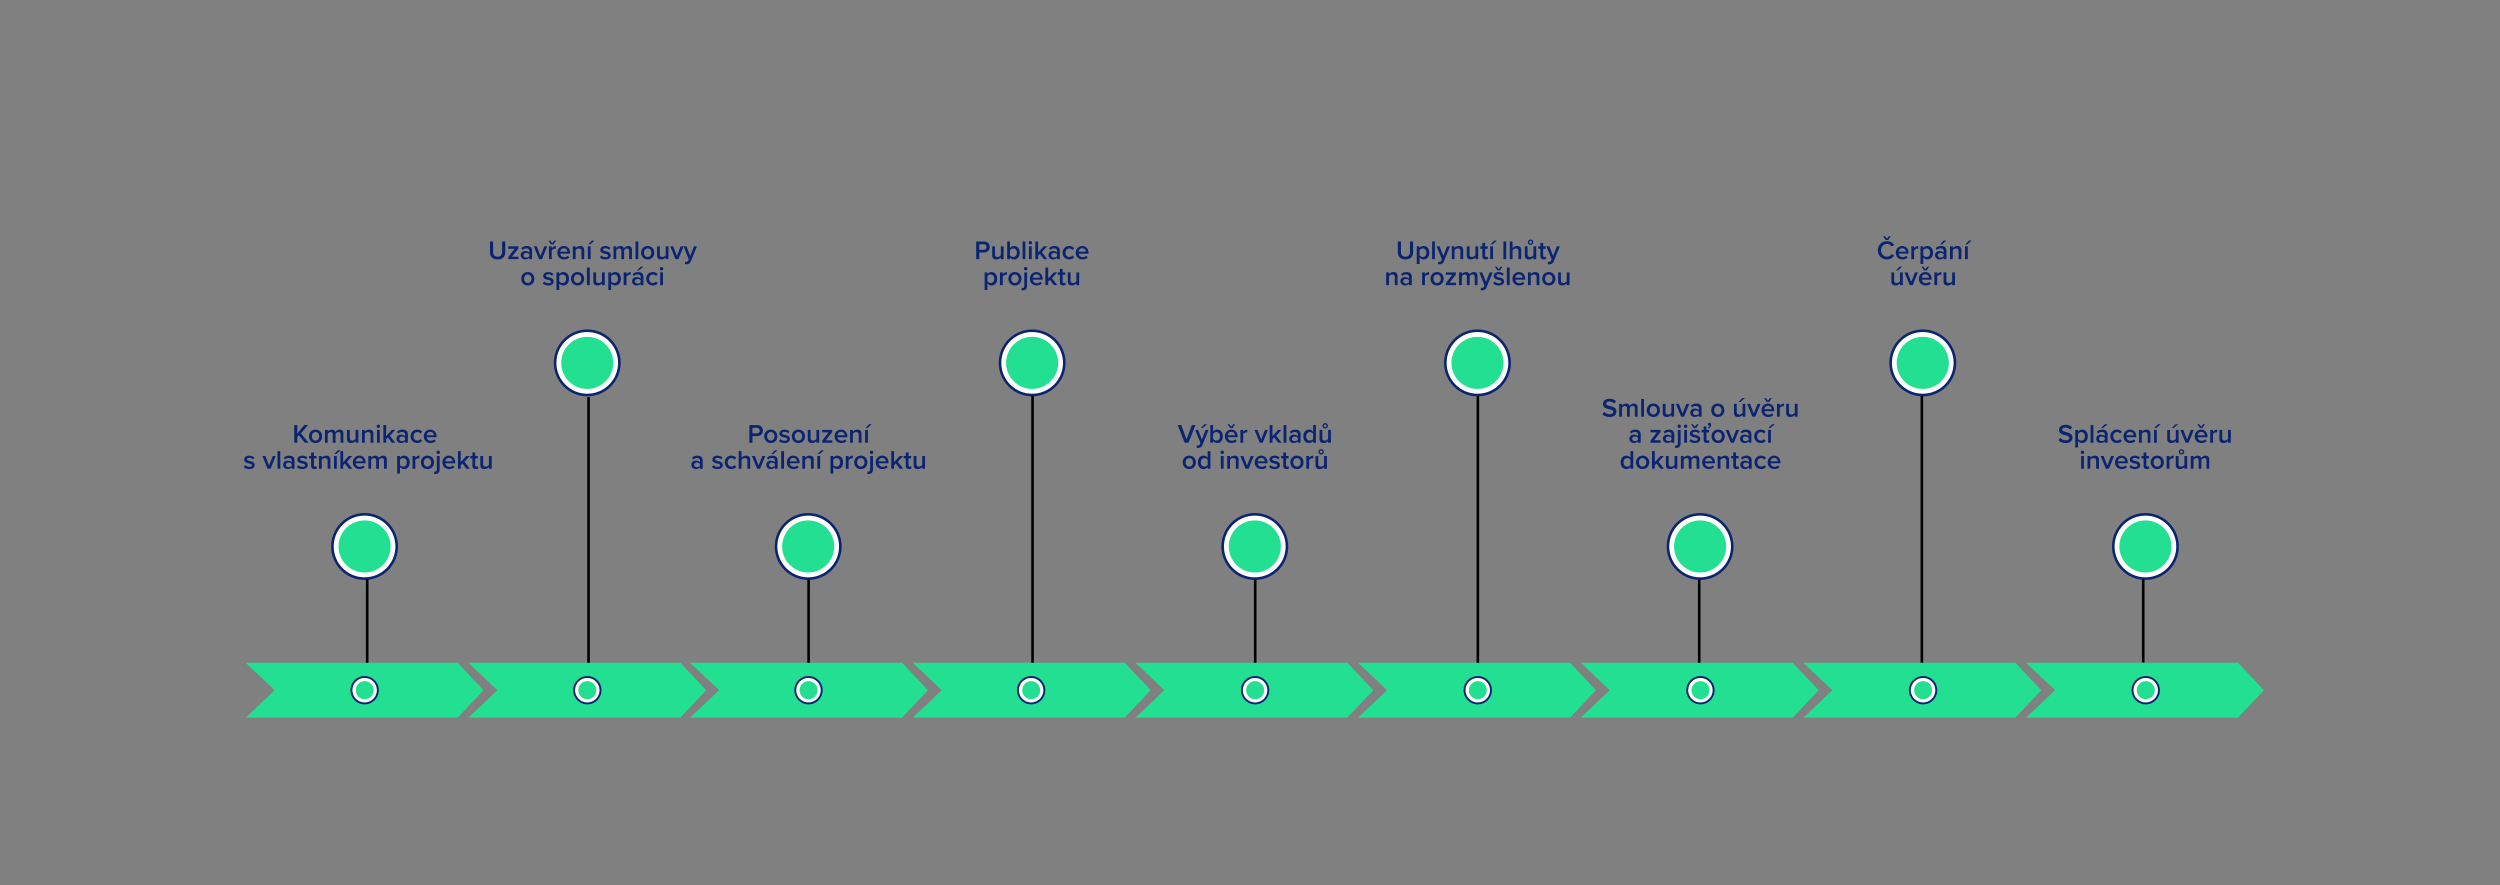 <svg xmlns="http://www.w3.org/2000/svg" width="1920" height="680" fill="none"><rect width="100%" height="100%" fill="#808080" stroke="none"/><path d="m234.076 340-4.549-5.707-1.178 1.381V340h-2.377v-13.547h2.377v6.459l5.301-6.459h2.945l-5.504 6.398 5.91 7.149h-2.925Zm8.263.244c-3.108 0-5.037-2.336-5.037-5.159 0-2.803 1.929-5.139 5.037-5.139 3.148 0 5.057 2.336 5.057 5.139 0 2.823-1.909 5.159-5.057 5.159Zm0-1.889c1.828 0 2.843-1.523 2.843-3.27 0-1.727-1.015-3.25-2.843-3.25-1.808 0-2.823 1.523-2.823 3.25 0 1.747 1.015 3.27 2.823 3.27ZM261.578 340v-6.398c0-1.056-.467-1.767-1.604-1.767-.955 0-1.849.67-2.275 1.3V340h-2.133v-6.398c0-1.056-.467-1.767-1.625-1.767-.934 0-1.807.67-2.254 1.32V340h-2.133v-9.81h2.133v1.34c.406-.609 1.706-1.584 3.189-1.584 1.462 0 2.356.731 2.681 1.808.568-.894 1.868-1.808 3.331-1.808 1.807 0 2.823.975 2.823 2.966V340h-2.133Zm11.516 0v-1.3a4.7 4.7 0 0 1-3.473 1.544c-2.112 0-3.148-1.097-3.148-3.108v-6.946h2.133v6.174c0 1.524.772 1.991 1.97 1.991 1.076 0 2.011-.609 2.518-1.28v-6.885h2.133V340h-2.133Zm11.524 0v-6.134c0-1.523-.772-2.031-1.97-2.031-1.097 0-2.031.65-2.518 1.32V340h-2.133v-9.81h2.133v1.34c.65-.771 1.909-1.584 3.452-1.584 2.113 0 3.169 1.138 3.169 3.148V340h-2.133Zm5.959-11.313a1.33 1.33 0 0 1-1.32-1.32c0-.731.609-1.32 1.32-1.32.731 0 1.32.589 1.32 1.32 0 .731-.589 1.32-1.32 1.32ZM289.521 340v-9.81h2.133V340h-2.133Zm11.399 0-3.006-4.042-1.361 1.402V340h-2.133v-13.547h2.133v8.469l4.326-4.732h2.64l-4.082 4.448 4.164 5.362h-2.681Zm10.183 0v-1.056c-.732.833-1.869 1.3-3.169 1.3-1.604 0-3.412-1.077-3.412-3.25 0-2.254 1.808-3.189 3.412-3.189 1.32 0 2.458.427 3.169 1.26v-1.463c0-1.137-.935-1.828-2.296-1.828-1.096 0-2.051.406-2.904 1.239l-.873-1.483c1.137-1.076 2.559-1.584 4.123-1.584 2.173 0 4.082.914 4.082 3.555V340h-2.132Zm0-2.234v-1.483c-.488-.67-1.402-1.015-2.336-1.015-1.198 0-2.092.69-2.092 1.767 0 1.056.894 1.746 2.092 1.746.934 0 1.848-.345 2.336-1.015Zm4.288-2.681c0-2.966 2.092-5.139 5.078-5.139 1.909 0 3.066.813 3.757 1.747l-1.401 1.3c-.549-.772-1.3-1.158-2.255-1.158-1.787 0-2.965 1.341-2.965 3.25s1.178 3.27 2.965 3.27c.955 0 1.706-.406 2.255-1.158l1.401 1.3c-.691.934-1.848 1.747-3.757 1.747-2.986 0-5.078-2.174-5.078-5.159Zm10.096 0c0-2.844 2.071-5.139 4.976-5.139 2.945 0 4.834 2.255 4.834 5.342v.508h-7.576c.162 1.482 1.279 2.701 3.128 2.701.954 0 2.092-.386 2.782-1.076l.975 1.401c-.975.934-2.417 1.422-3.981 1.422-2.945 0-5.138-2.052-5.138-5.159Zm4.976-3.392c-1.828 0-2.661 1.401-2.762 2.6h5.524c-.041-1.158-.833-2.6-2.762-2.6Zm-143.19 27.027.975-1.543c.691.711 2.052 1.381 3.331 1.381 1.28 0 1.93-.467 1.93-1.198 0-.853-1.036-1.158-2.235-1.422-1.685-.366-3.696-.813-3.696-3.006 0-1.605 1.381-2.986 3.859-2.986 1.665 0 2.925.589 3.818 1.381l-.893 1.503c-.589-.67-1.686-1.178-2.905-1.178-1.117 0-1.828.407-1.828 1.097 0 .752.975 1.016 2.133 1.28 1.706.365 3.798.853 3.798 3.168 0 1.727-1.442 3.047-4.082 3.047-1.666 0-3.189-.528-4.205-1.524Zm18.229 1.28-4.001-9.81h2.275l2.864 7.352 2.864-7.352h2.295l-4.001 9.81h-2.296Zm7.636 0v-13.547h2.132V360h-2.132Zm10.891 0v-1.056c-.732.833-1.869 1.3-3.169 1.3-1.604 0-3.412-1.077-3.412-3.25 0-2.254 1.808-3.189 3.412-3.189 1.32 0 2.458.427 3.169 1.26v-1.463c0-1.137-.935-1.828-2.296-1.828-1.096 0-2.051.406-2.904 1.239l-.873-1.483c1.137-1.076 2.559-1.584 4.123-1.584 2.173 0 4.082.914 4.082 3.555V360h-2.132Zm0-2.234v-1.483c-.488-.67-1.402-1.015-2.336-1.015-1.198 0-2.092.69-2.092 1.767 0 1.056.894 1.746 2.092 1.746.934 0 1.848-.345 2.336-1.015Zm4.044.954.975-1.543c.691.711 2.051 1.381 3.331 1.381 1.28 0 1.929-.467 1.929-1.198 0-.853-1.035-1.158-2.234-1.422-1.685-.366-3.696-.813-3.696-3.006 0-1.605 1.381-2.986 3.859-2.986 1.665 0 2.925.589 3.818 1.381l-.893 1.503c-.589-.67-1.686-1.178-2.905-1.178-1.117 0-1.828.407-1.828 1.097 0 .752.975 1.016 2.133 1.28 1.706.365 3.798.853 3.798 3.168 0 1.727-1.442 3.047-4.083 3.047-1.665 0-3.188-.528-4.204-1.524Zm13.378 1.524c-1.645 0-2.518-.894-2.518-2.519v-5.666h-1.625v-1.869h1.625v-2.681h2.132v2.681h1.991v1.869h-1.991v5.138c0 .67.325 1.158.935 1.158.406 0 .792-.163.954-.345l.508 1.604c-.386.366-1.015.63-2.011.63Zm10.162-.244v-6.134c0-1.523-.771-2.031-1.97-2.031-1.096 0-2.031.65-2.518 1.32V360h-2.133v-9.81h2.133v1.34c.65-.771 1.909-1.584 3.453-1.584 2.112 0 3.168 1.138 3.168 3.148V360h-2.133Zm6.65-11.293h-1.523l2.843-2.924h2.031l-3.351 2.924ZM256.516 360v-9.81h2.133V360h-2.133Zm11.399 0-3.006-4.042-1.361 1.402V360h-2.133v-13.547h2.133v8.469l4.326-4.732h2.64l-4.082 4.448 4.164 5.362h-2.681Zm3.066-4.915c0-2.844 2.072-5.139 4.976-5.139 2.945 0 4.834 2.255 4.834 5.342v.508h-7.576c.163 1.482 1.28 2.701 3.128 2.701.955 0 2.092-.386 2.783-1.076l.975 1.401c-.975.934-2.417 1.422-3.981 1.422-2.945 0-5.139-2.052-5.139-5.159Zm4.976-3.392c-1.828 0-2.66 1.401-2.762 2.6h5.524c-.04-1.158-.832-2.6-2.762-2.6ZM294.92 360v-6.398c0-1.056-.467-1.767-1.604-1.767-.955 0-1.849.67-2.275 1.3V360h-2.133v-6.398c0-1.056-.467-1.767-1.625-1.767-.934 0-1.807.67-2.254 1.32V360h-2.133v-9.81h2.133v1.34c.406-.609 1.706-1.584 3.189-1.584 1.462 0 2.356.731 2.681 1.808.568-.894 1.868-1.808 3.331-1.808 1.807 0 2.823.975 2.823 2.966V360h-2.133Zm12.244 3.737h-2.132V350.19h2.132v1.34a3.917 3.917 0 0 1 3.148-1.584c2.539 0 4.347 1.909 4.347 5.139 0 3.229-1.808 5.159-4.347 5.159-1.239 0-2.356-.549-3.148-1.605v5.098Zm5.281-8.652c0-1.889-1.076-3.25-2.762-3.25-.995 0-2.052.589-2.519 1.32v3.88c.467.711 1.524 1.32 2.519 1.32 1.686 0 2.762-1.361 2.762-3.27Zm4.368 4.915v-9.81h2.133v1.442c.731-.934 1.909-1.665 3.189-1.665v2.112a3.118 3.118 0 0 0-.67-.061c-.894 0-2.092.609-2.519 1.3V360h-2.133Zm11.469.244c-3.107 0-5.037-2.336-5.037-5.159 0-2.803 1.93-5.139 5.037-5.139 3.149 0 5.058 2.336 5.058 5.139 0 2.823-1.909 5.159-5.058 5.159Zm0-1.889c1.828 0 2.844-1.523 2.844-3.27 0-1.727-1.016-3.25-2.844-3.25-1.807 0-2.823 1.523-2.823 3.25 0 1.747 1.016 3.27 2.823 3.27Zm8.272-9.668a1.33 1.33 0 0 1-1.32-1.32c0-.731.609-1.32 1.32-1.32.731 0 1.32.589 1.32 1.32 0 .731-.589 1.32-1.32 1.32Zm1.076 1.503v10.379c0 2.092-1.097 3.412-3.249 3.412-.447 0-.793-.041-1.097-.102l.223-1.767c.163.041.427.061.609.061.772 0 1.382-.447 1.382-1.604V350.19h2.132Zm2.157 4.895c0-2.844 2.072-5.139 4.977-5.139 2.945 0 4.833 2.255 4.833 5.342v.508h-7.575c.162 1.482 1.279 2.701 3.127 2.701.955 0 2.092-.386 2.783-1.076l.975 1.401c-.975.934-2.417 1.422-3.981 1.422-2.945 0-5.139-2.052-5.139-5.159Zm4.977-3.392c-1.828 0-2.661 1.401-2.763 2.6h5.525c-.041-1.158-.833-2.6-2.762-2.6ZM358.202 360l-3.006-4.042-1.361 1.402V360h-2.133v-13.547h2.133v8.469l4.326-4.732h2.641l-4.083 4.448 4.164 5.362h-2.681Zm7.136.244c-1.645 0-2.518-.894-2.518-2.519v-5.666h-1.625v-1.869h1.625v-2.681h2.133v2.681h1.99v1.869h-1.99v5.138c0 .67.324 1.158.934 1.158.406 0 .792-.163.954-.345l.508 1.604c-.386.366-1.015.63-2.011.63Zm10.163-.244v-1.3a4.704 4.704 0 0 1-3.474 1.544c-2.112 0-3.148-1.097-3.148-3.108v-6.946h2.133v6.174c0 1.524.772 1.991 1.97 1.991 1.076 0 2.011-.609 2.519-1.28v-6.885h2.132V360h-2.132Zm200.022-20v-13.547h5.951c2.844 0 4.428 1.95 4.428 4.245s-1.605 4.245-4.428 4.245H577.9V340h-2.377Zm7.942-9.302c0-1.3-.975-2.153-2.316-2.153H577.9v4.306h3.249c1.341 0 2.316-.853 2.316-2.153Zm8.484 9.546c-3.107 0-5.037-2.336-5.037-5.159 0-2.803 1.93-5.139 5.037-5.139 3.149 0 5.058 2.336 5.058 5.139 0 2.823-1.909 5.159-5.058 5.159Zm0-1.889c1.828 0 2.844-1.523 2.844-3.27 0-1.727-1.016-3.25-2.844-3.25-1.807 0-2.823 1.523-2.823 3.25 0 1.747 1.016 3.27 2.823 3.27Zm6.363.365.975-1.543c.69.711 2.051 1.381 3.331 1.381 1.279 0 1.929-.467 1.929-1.198 0-.853-1.036-1.158-2.234-1.422-1.686-.366-3.697-.813-3.697-3.006 0-1.605 1.381-2.986 3.859-2.986 1.666 0 2.925.589 3.819 1.381l-.894 1.503c-.589-.67-1.686-1.178-2.904-1.178-1.117 0-1.828.407-1.828 1.097 0 .752.975 1.016 2.132 1.28 1.706.365 3.798.853 3.798 3.168 0 1.727-1.442 3.047-4.082 3.047-1.666 0-3.189-.528-4.204-1.524Zm14.861 1.524c-3.108 0-5.038-2.336-5.038-5.159 0-2.803 1.93-5.139 5.038-5.139 3.148 0 5.057 2.336 5.057 5.139 0 2.823-1.909 5.159-5.057 5.159Zm0-1.889c1.828 0 2.843-1.523 2.843-3.27 0-1.727-1.015-3.25-2.843-3.25-1.808 0-2.824 1.523-2.824 3.25 0 1.747 1.016 3.27 2.824 3.27ZM627.009 340v-1.3a4.702 4.702 0 0 1-3.473 1.544c-2.112 0-3.148-1.097-3.148-3.108v-6.946h2.132v6.174c0 1.524.772 1.991 1.971 1.991 1.076 0 2.01-.609 2.518-1.28v-6.885h2.133V340h-2.133Zm4.456 0v-1.605l4.854-6.336h-4.854v-1.869h7.698v1.564l-4.895 6.398h4.976V340h-7.779Zm9.497-4.915c0-2.844 2.071-5.139 4.976-5.139 2.945 0 4.834 2.255 4.834 5.342v.508h-7.576c.162 1.482 1.28 2.701 3.128 2.701.954 0 2.092-.386 2.782-1.076l.975 1.401c-.975.934-2.417 1.422-3.981 1.422-2.945 0-5.138-2.052-5.138-5.159Zm4.976-3.392c-1.828 0-2.661 1.401-2.762 2.6h5.524c-.04-1.158-.833-2.6-2.762-2.6Zm13.56 8.307v-6.134c0-1.523-.772-2.031-1.97-2.031-1.097 0-2.031.65-2.519 1.32V340h-2.132v-9.81h2.132v1.34c.65-.771 1.91-1.584 3.453-1.584 2.113 0 3.169 1.138 3.169 3.148V340h-2.133Zm6.649-11.293h-1.523l2.844-2.924h2.031l-3.352 2.924ZM664.401 340v-9.81h2.132V340h-2.132ZM537.55 360v-1.056c-.731.833-1.869 1.3-3.168 1.3-1.605 0-3.413-1.077-3.413-3.25 0-2.254 1.808-3.189 3.413-3.189 1.32 0 2.457.427 3.168 1.26v-1.463c0-1.137-.934-1.828-2.295-1.828-1.097 0-2.051.406-2.905 1.239l-.873-1.483c1.138-1.076 2.559-1.584 4.123-1.584 2.173 0 4.083.914 4.083 3.555V360h-2.133Zm0-2.234v-1.483c-.487-.67-1.401-1.015-2.336-1.015-1.198 0-2.092.69-2.092 1.767 0 1.056.894 1.746 2.092 1.746.935 0 1.849-.345 2.336-1.015Zm9.261.954.975-1.543c.691.711 2.051 1.381 3.331 1.381 1.279 0 1.929-.467 1.929-1.198 0-.853-1.035-1.158-2.234-1.422-1.686-.366-3.696-.813-3.696-3.006 0-1.605 1.381-2.986 3.859-2.986 1.665 0 2.924.589 3.818 1.381l-.894 1.503c-.589-.67-1.685-1.178-2.904-1.178-1.117 0-1.828.407-1.828 1.097 0 .752.975 1.016 2.133 1.28 1.706.365 3.798.853 3.798 3.168 0 1.727-1.442 3.047-4.083 3.047-1.665 0-3.188-.528-4.204-1.524Zm9.824-3.635c0-2.966 2.092-5.139 5.078-5.139 1.909 0 3.066.813 3.757 1.747l-1.401 1.3c-.549-.772-1.3-1.158-2.255-1.158-1.787 0-2.965 1.341-2.965 3.25s1.178 3.27 2.965 3.27c.955 0 1.706-.406 2.255-1.158l1.401 1.3c-.691.934-1.848 1.747-3.757 1.747-2.986 0-5.078-2.174-5.078-5.159ZM573.982 360v-6.174c0-1.524-.792-1.991-1.991-1.991-1.076 0-2.011.65-2.518 1.32V360h-2.133v-13.547h2.133v5.077c.65-.771 1.929-1.584 3.473-1.584 2.112 0 3.168 1.097 3.168 3.108V360h-2.132Zm7.481 0-4.001-9.81h2.275l2.864 7.352 2.863-7.352h2.296l-4.002 9.81h-2.295Zm12.388-11.293h-1.523l2.844-2.924h2.031l-3.352 2.924ZM595.09 360v-1.056c-.731.833-1.868 1.3-3.168 1.3-1.605 0-3.412-1.077-3.412-3.25 0-2.254 1.807-3.189 3.412-3.189 1.32 0 2.457.427 3.168 1.26v-1.463c0-1.137-.934-1.828-2.295-1.828-1.097 0-2.051.406-2.904 1.239l-.874-1.483c1.138-1.076 2.56-1.584 4.123-1.584 2.174 0 4.083.914 4.083 3.555V360h-2.133Zm0-2.234v-1.483c-.487-.67-1.401-1.015-2.335-1.015-1.199 0-2.092.69-2.092 1.767 0 1.056.893 1.746 2.092 1.746.934 0 1.848-.345 2.335-1.015Zm4.898 2.234v-13.547h2.132V360h-2.132Zm4.29-4.915c0-2.844 2.071-5.139 4.976-5.139 2.945 0 4.834 2.255 4.834 5.342v.508h-7.576c.162 1.482 1.279 2.701 3.128 2.701.954 0 2.092-.386 2.782-1.076l.975 1.401c-.975.934-2.417 1.422-3.981 1.422-2.945 0-5.138-2.052-5.138-5.159Zm4.976-3.392c-1.828 0-2.661 1.401-2.762 2.6h5.524c-.041-1.158-.833-2.6-2.762-2.6Zm13.56 8.307v-6.134c0-1.523-.772-2.031-1.97-2.031-1.097 0-2.031.65-2.519 1.32V360h-2.132v-9.81h2.132v1.34c.65-.771 1.91-1.584 3.453-1.584 2.112 0 3.169 1.138 3.169 3.148V360h-2.133Zm6.649-11.293h-1.523l2.844-2.924h2.031l-3.352 2.924ZM627.717 360v-9.81h2.132V360h-2.132Zm12.248 3.737h-2.133V350.19h2.133v1.34a3.916 3.916 0 0 1 3.148-1.584c2.539 0 4.347 1.909 4.347 5.139 0 3.229-1.808 5.159-4.347 5.159-1.239 0-2.356-.549-3.148-1.605v5.098Zm5.281-8.652c0-1.889-1.077-3.25-2.763-3.25-.995 0-2.051.589-2.518 1.32v3.88c.467.711 1.523 1.32 2.518 1.32 1.686 0 2.763-1.361 2.763-3.27Zm4.368 4.915v-9.81h2.133v1.442c.731-.934 1.909-1.665 3.188-1.665v2.112a3.111 3.111 0 0 0-.67-.061c-.893 0-2.092.609-2.518 1.3V360h-2.133Zm11.469.244c-3.107 0-5.037-2.336-5.037-5.159 0-2.803 1.93-5.139 5.037-5.139 3.148 0 5.057 2.336 5.057 5.139 0 2.823-1.909 5.159-5.057 5.159Zm0-1.889c1.828 0 2.844-1.523 2.844-3.27 0-1.727-1.016-3.25-2.844-3.25-1.808 0-2.823 1.523-2.823 3.25 0 1.747 1.015 3.27 2.823 3.27Zm8.271-9.668c-.71 0-1.32-.589-1.32-1.32 0-.731.61-1.32 1.32-1.32.732 0 1.321.589 1.321 1.32 0 .731-.589 1.32-1.321 1.32Zm1.077 1.503v10.379c0 2.092-1.097 3.412-3.25 3.412-.447 0-.792-.041-1.097-.102l.224-1.767c.162.041.426.061.609.061.772 0 1.381-.447 1.381-1.604V350.19h2.133Zm2.157 4.895c0-2.844 2.072-5.139 4.976-5.139 2.945 0 4.834 2.255 4.834 5.342v.508h-7.576c.163 1.482 1.28 2.701 3.128 2.701.955 0 2.092-.386 2.783-1.076l.975 1.401c-.975.934-2.417 1.422-3.981 1.422-2.945 0-5.139-2.052-5.139-5.159Zm4.976-3.392c-1.828 0-2.66 1.401-2.762 2.6h5.524c-.04-1.158-.832-2.6-2.762-2.6ZM691.003 360l-3.006-4.042-1.361 1.402V360h-2.133v-13.547h2.133v8.469l4.326-4.732h2.64l-4.082 4.448 4.164 5.362h-2.681Zm7.136.244c-1.645 0-2.518-.894-2.518-2.519v-5.666h-1.625v-1.869h1.625v-2.681h2.132v2.681h1.991v1.869h-1.991v5.138c0 .67.325 1.158.934 1.158.407 0 .793-.163.955-.345l.508 1.604c-.386.366-1.016.63-2.011.63Zm10.162-.244v-1.3a4.702 4.702 0 0 1-3.473 1.544c-2.112 0-3.148-1.097-3.148-3.108v-6.946h2.133v6.174c0 1.524.771 1.991 1.97 1.991 1.076 0 2.01-.609 2.518-1.28v-6.885h2.133V360h-2.133Zm41.41-161v-13.547h5.951c2.843 0 4.428 1.95 4.428 4.245s-1.605 4.245-4.428 4.245h-3.575V199h-2.376Zm7.941-9.302c0-1.3-.975-2.153-2.315-2.153h-3.25v4.306h3.25c1.34 0 2.315-.853 2.315-2.153ZM768.628 199v-1.3a4.702 4.702 0 0 1-3.473 1.544c-2.112 0-3.148-1.097-3.148-3.108v-6.946h2.133v6.174c0 1.524.771 1.991 1.97 1.991 1.076 0 2.01-.609 2.518-1.28v-6.885h2.133V199h-2.133Zm4.903 0v-13.547h2.132v5.098c.772-1.036 1.91-1.605 3.149-1.605 2.518 0 4.346 1.991 4.346 5.159 0 3.23-1.848 5.139-4.346 5.139-1.28 0-2.397-.61-3.149-1.585V199h-2.132Zm2.132-2.945c.468.731 1.524 1.3 2.519 1.3 1.706 0 2.782-1.341 2.782-3.25s-1.076-3.27-2.782-3.27c-.995 0-2.051.609-2.519 1.341v3.879Zm9.669 2.945v-13.547h2.133V199h-2.133Zm5.956-11.313a1.33 1.33 0 0 1-1.32-1.32c0-.731.609-1.32 1.32-1.32.731 0 1.32.589 1.32 1.32 0 .731-.589 1.32-1.32 1.32ZM790.232 199v-9.81h2.132V199h-2.132Zm11.398 0-3.006-4.042-1.361 1.402V199h-2.132v-13.547h2.132v8.469l4.326-4.732h2.641l-4.083 4.448 4.164 5.362h-2.681Zm10.183 0v-1.056c-.731.833-1.868 1.3-3.168 1.3-1.605 0-3.412-1.077-3.412-3.25 0-2.254 1.807-3.189 3.412-3.189 1.32 0 2.457.427 3.168 1.26v-1.463c0-1.137-.934-1.828-2.295-1.828-1.097 0-2.051.406-2.904 1.239l-.874-1.483c1.138-1.076 2.559-1.584 4.123-1.584 2.174 0 4.083.914 4.083 3.555V199h-2.133Zm0-2.234v-1.483c-.487-.67-1.401-1.015-2.336-1.015-1.198 0-2.092.69-2.092 1.767 0 1.056.894 1.746 2.092 1.746.935 0 1.849-.345 2.336-1.015Zm4.288-2.681c0-2.966 2.092-5.139 5.078-5.139 1.909 0 3.067.813 3.758 1.747l-1.402 1.3c-.548-.772-1.3-1.158-2.254-1.158-1.788 0-2.966 1.341-2.966 3.25s1.178 3.27 2.966 3.27c.954 0 1.706-.406 2.254-1.158l1.402 1.3c-.691.934-1.849 1.747-3.758 1.747-2.986 0-5.078-2.174-5.078-5.159Zm10.096 0c0-2.844 2.072-5.139 4.976-5.139 2.945 0 4.834 2.255 4.834 5.342v.508h-7.576c.163 1.482 1.28 2.701 3.128 2.701.955 0 2.092-.386 2.783-1.076l.975 1.401c-.975.934-2.417 1.422-3.981 1.422-2.945 0-5.139-2.052-5.139-5.159Zm4.976-3.392c-1.828 0-2.66 1.401-2.762 2.6h5.525c-.041-1.158-.833-2.6-2.763-2.6Zm-72.845 32.044h-2.133V209.19h2.133v1.34a3.917 3.917 0 0 1 3.148-1.584c2.539 0 4.347 1.909 4.347 5.139 0 3.229-1.808 5.159-4.347 5.159-1.239 0-2.356-.549-3.148-1.605v5.098Zm5.281-8.652c0-1.889-1.077-3.25-2.763-3.25-.995 0-2.051.589-2.518 1.32v3.88c.467.711 1.523 1.32 2.518 1.32 1.686 0 2.763-1.361 2.763-3.27Zm4.368 4.915v-9.81h2.133v1.442c.731-.934 1.909-1.665 3.188-1.665v2.112a3.111 3.111 0 0 0-.67-.061c-.893 0-2.092.609-2.518 1.3V219h-2.133Zm11.469.244c-3.107 0-5.037-2.336-5.037-5.159 0-2.803 1.93-5.139 5.037-5.139 3.148 0 5.057 2.336 5.057 5.139 0 2.823-1.909 5.159-5.057 5.159Zm0-1.889c1.828 0 2.844-1.523 2.844-3.27 0-1.727-1.016-3.25-2.844-3.25-1.808 0-2.823 1.523-2.823 3.25 0 1.747 1.015 3.27 2.823 3.27Zm8.271-9.668c-.71 0-1.32-.589-1.32-1.32 0-.731.61-1.32 1.32-1.32.732 0 1.321.589 1.321 1.32 0 .731-.589 1.32-1.321 1.32Zm1.077 1.503v10.379c0 2.092-1.097 3.412-3.25 3.412-.447 0-.792-.041-1.097-.102l.224-1.767c.162.041.426.061.609.061.772 0 1.381-.447 1.381-1.604V209.19h2.133Zm2.157 4.895c0-2.844 2.072-5.139 4.976-5.139 2.945 0 4.834 2.255 4.834 5.342v.508h-7.576c.163 1.482 1.28 2.701 3.128 2.701.955 0 2.092-.386 2.783-1.076l.975 1.401c-.975.934-2.417 1.422-3.981 1.422-2.945 0-5.139-2.052-5.139-5.159Zm4.976-3.392c-1.828 0-2.66 1.401-2.762 2.6h5.525c-.041-1.158-.833-2.6-2.763-2.6ZM809.366 219l-3.006-4.042-1.361 1.402V219h-2.133v-13.547h2.133v8.469l4.326-4.732h2.64l-4.082 4.448 4.164 5.362h-2.681Zm7.136.244c-1.645 0-2.518-.894-2.518-2.519v-5.666h-1.625v-1.869h1.625v-2.681h2.132v2.681h1.991v1.869h-1.991v5.138c0 .67.325 1.158.935 1.158.406 0 .792-.163.954-.345l.508 1.604c-.386.366-1.016.63-2.011.63Zm10.162-.244v-1.3a4.702 4.702 0 0 1-3.473 1.544c-2.112 0-3.148-1.097-3.148-3.108v-6.946h2.133v6.174c0 1.524.771 1.991 1.97 1.991 1.076 0 2.011-.609 2.518-1.28v-6.885h2.133V219h-2.133Zm246.876-25.342v-8.205h2.39v8.124c0 2.153 1.2 3.554 3.48 3.554 2.25 0 3.45-1.401 3.45-3.554v-8.124h2.4v8.185c0 3.372-1.93 5.606-5.85 5.606-3.94 0-5.87-2.255-5.87-5.586Zm16.67 9.079h-2.14V189.19h2.14v1.34a3.913 3.913 0 0 1 3.14-1.584c2.54 0 4.35 1.909 4.35 5.139 0 3.229-1.81 5.159-4.35 5.159-1.23 0-2.35-.549-3.14-1.605v5.098Zm5.28-8.652c0-1.889-1.08-3.25-2.76-3.25-1 0-2.06.589-2.52 1.32v3.88c.46.711 1.52 1.32 2.52 1.32 1.68 0 2.76-1.361 2.76-3.27Zm4.37 4.915v-13.547h2.13V199h-2.13Zm4.79 1.93c.23.101.57.162.82.162.67 0 1.11-.203 1.4-.853l.48-1.117-4.02-9.932h2.28l2.86 7.352 2.87-7.352h2.29l-4.73 11.577c-.67 1.666-1.85 2.194-3.37 2.214-.31 0-.9-.061-1.2-.142l.32-1.909Zm16.94-1.93v-6.134c0-1.523-.77-2.031-1.97-2.031-1.1 0-2.03.65-2.52 1.32V199h-2.13v-9.81h2.13v1.34a4.65 4.65 0 0 1 3.46-1.584c2.11 0 3.16 1.138 3.16 3.148V199h-2.13Zm11.52 0v-1.3a4.682 4.682 0 0 1-3.47 1.544c-2.11 0-3.15-1.097-3.15-3.108v-6.946h2.14v6.174c0 1.524.77 1.991 1.97 1.991 1.07 0 2.01-.609 2.51-1.28v-6.885h2.14V199h-2.14Zm7.85.244c-1.64 0-2.52-.894-2.52-2.519v-5.666h-1.62v-1.869h1.62v-2.681h2.14v2.681h1.99v1.869h-1.99v5.138c0 .67.32 1.158.93 1.158.41 0 .79-.163.96-.345l.5 1.604c-.38.366-1.01.63-2.01.63Zm5.29-11.537h-1.52l2.84-2.924h2.03l-3.35 2.924ZM1144.5 199v-9.81h2.14V199h-2.14Zm10.12 0v-13.547h2.13V199h-2.13Zm11.54 0v-6.174c0-1.524-.79-1.991-1.99-1.991-1.08 0-2.01.65-2.52 1.32V199h-2.13v-13.547h2.13v5.077c.65-.771 1.93-1.584 3.47-1.584 2.12 0 3.17 1.097 3.17 3.108V199h-2.13Zm7.22-12.958c0-1.138.93-2.092 2.07-2.092 1.14 0 2.05.954 2.05 2.092a2.06 2.06 0 0 1-2.05 2.071c-1.14 0-2.07-.934-2.07-2.071Zm3.1 0c0-.589-.44-1.056-1.03-1.056-.57 0-1.06.467-1.06 1.056 0 .568.49 1.056 1.06 1.056.59 0 1.03-.488 1.03-1.056Zm1.2 12.958v-1.3a4.7 4.7 0 0 1-3.47 1.544c-2.11 0-3.15-1.097-3.15-3.108v-6.946h2.13v6.174c0 1.524.78 1.991 1.97 1.991 1.08 0 2.02-.609 2.52-1.28v-6.885h2.14V199h-2.14Zm7.85.244c-1.64 0-2.52-.894-2.52-2.519v-5.666h-1.62v-1.869h1.62v-2.681h2.14v2.681h1.99v1.869h-1.99v5.138c0 .67.32 1.158.93 1.158.41 0 .79-.163.95-.345l.51 1.604c-.38.366-1.01.63-2.01.63Zm3.44 1.686c.22.101.57.162.81.162.67 0 1.12-.203 1.4-.853l.49-1.117-4.02-9.932h2.27l2.87 7.352 2.86-7.352h2.3l-4.73 11.577c-.68 1.666-1.85 2.194-3.38 2.214-.3 0-.89-.061-1.19-.142l.32-1.909ZM1071.21 219v-6.134c0-1.523-.77-2.031-1.97-2.031-1.1 0-2.03.65-2.52 1.32V219h-2.13v-9.81h2.13v1.34a4.65 4.65 0 0 1 3.46-1.584c2.11 0 3.16 1.138 3.16 3.148V219h-2.13Zm10.9 0v-1.056c-.74.833-1.87 1.3-3.17 1.3-1.61 0-3.42-1.077-3.42-3.25 0-2.254 1.81-3.189 3.42-3.189 1.32 0 2.45.427 3.17 1.26v-1.463c0-1.137-.94-1.828-2.3-1.828-1.1 0-2.05.406-2.9 1.239l-.88-1.483c1.14-1.076 2.56-1.584 4.13-1.584 2.17 0 4.08.914 4.08 3.555V219h-2.13Zm0-2.234v-1.483c-.49-.67-1.41-1.015-2.34-1.015-1.2 0-2.09.69-2.09 1.767 0 1.056.89 1.746 2.09 1.746.93 0 1.85-.345 2.34-1.015Zm10.11 2.234v-9.81h2.13v1.442c.73-.934 1.91-1.665 3.19-1.665v2.112a3.124 3.124 0 0 0-.67-.061c-.89 0-2.09.609-2.52 1.3V219h-2.13Zm11.47.244c-3.11 0-5.04-2.336-5.04-5.159 0-2.803 1.93-5.139 5.04-5.139 3.15 0 5.06 2.336 5.06 5.139 0 2.823-1.91 5.159-5.06 5.159Zm0-1.889c1.83 0 2.84-1.523 2.84-3.27 0-1.727-1.01-3.25-2.84-3.25-1.81 0-2.82 1.523-2.82 3.25 0 1.747 1.01 3.27 2.82 3.27Zm6.77 1.645v-1.605l4.85-6.336h-4.85v-1.869h7.69v1.564l-4.89 6.398h4.98V219h-7.78Zm22.13 0v-6.398c0-1.056-.47-1.767-1.61-1.767-.95 0-1.85.67-2.27 1.3V219h-2.14v-6.398c0-1.056-.46-1.767-1.62-1.767-.93 0-1.81.67-2.25 1.32V219h-2.14v-9.81h2.14v1.34c.4-.609 1.7-1.584 3.18-1.584 1.47 0 2.36.731 2.69 1.808.56-.894 1.86-1.808 3.33-1.808 1.8 0 2.82.975 2.82 2.966V219h-2.13Zm4.79 1.93c.22.101.57.162.81.162.67 0 1.12-.203 1.4-.853l.49-1.117-4.02-9.932h2.27l2.87 7.352 2.86-7.352h2.3l-4.73 11.577c-.67 1.666-1.85 2.194-3.38 2.214-.3 0-.89-.061-1.19-.142l.32-1.909Zm12.65-13.223-1.95-2.924h1.34l1.59 1.97 1.5-1.97h1.36l-1.89 2.924h-1.95Zm-3.19 10.013.98-1.543c.69.711 2.05 1.381 3.33 1.381 1.28 0 1.93-.467 1.93-1.198 0-.853-1.04-1.158-2.24-1.422-1.68-.366-3.69-.813-3.69-3.006 0-1.605 1.38-2.986 3.86-2.986 1.66 0 2.92.589 3.82 1.381l-.9 1.503c-.59-.67-1.68-1.178-2.9-1.178-1.12 0-1.83.407-1.83 1.097 0 .752.97 1.016 2.13 1.28 1.71.365 3.8.853 3.8 3.168 0 1.727-1.44 3.047-4.08 3.047-1.67 0-3.19-.528-4.21-1.524Zm10.44 1.28v-13.547h2.13V219h-2.13Zm4.29-4.915c0-2.844 2.07-5.139 4.97-5.139 2.95 0 4.84 2.255 4.84 5.342v.508h-7.58c.16 1.482 1.28 2.701 3.13 2.701.95 0 2.09-.386 2.78-1.076l.98 1.401c-.98.934-2.42 1.422-3.98 1.422-2.95 0-5.14-2.052-5.14-5.159Zm4.97-3.392c-1.83 0-2.66 1.401-2.76 2.6h5.53c-.05-1.158-.84-2.6-2.77-2.6ZM1180.1 219v-6.134c0-1.523-.77-2.031-1.97-2.031-1.09 0-2.03.65-2.52 1.32V219h-2.13v-9.81h2.13v1.34a4.65 4.65 0 0 1 3.46-1.584c2.11 0 3.17 1.138 3.17 3.148V219h-2.14Zm9.33.244c-3.1 0-5.03-2.336-5.03-5.159 0-2.803 1.93-5.139 5.03-5.139 3.15 0 5.06 2.336 5.06 5.139 0 2.823-1.91 5.159-5.06 5.159Zm0-1.889c1.83 0 2.85-1.523 2.85-3.27 0-1.727-1.02-3.25-2.85-3.25-1.8 0-2.82 1.523-2.82 3.25 0 1.747 1.02 3.27 2.82 3.27Zm13.84 1.645v-1.3a4.7 4.7 0 0 1-3.47 1.544c-2.12 0-3.15-1.097-3.15-3.108v-6.946h2.13v6.174c0 1.524.77 1.991 1.97 1.991 1.08 0 2.01-.609 2.52-1.28v-6.885h2.13V219h-2.13Zm244.95-34.685-1.95-2.924h1.34l1.59 1.97 1.5-1.97h1.36l-1.89 2.924h-1.95Zm.98 14.929c-3.9 0-7.01-2.844-7.01-7.007 0-4.164 3.11-7.008 7.01-7.008 2.84 0 4.53 1.422 5.54 3.047l-2.03 1.036c-.65-1.117-1.95-1.97-3.51-1.97-2.58 0-4.57 2.051-4.57 4.895 0 2.843 1.99 4.894 4.57 4.894 1.56 0 2.86-.832 3.51-1.97l2.03 1.036c-1.03 1.625-2.7 3.047-5.54 3.047Zm6.77-5.159c0-2.844 2.08-5.139 4.98-5.139 2.94 0 4.83 2.255 4.83 5.342v.508h-7.57c.16 1.482 1.28 2.701 3.13 2.701.95 0 2.09-.386 2.78-1.076l.97 1.401c-.97.934-2.41 1.422-3.98 1.422-2.94 0-5.14-2.052-5.14-5.159Zm4.98-3.392c-1.83 0-2.66 1.401-2.76 2.6h5.52c-.04-1.158-.83-2.6-2.76-2.6Zm6.94 8.307v-9.81h2.13v1.442c.73-.934 1.91-1.665 3.19-1.665v2.112a3.124 3.124 0 0 0-.67-.061c-.89 0-2.09.609-2.52 1.3V199h-2.13Zm9.17 3.737h-2.13V189.19h2.13v1.34a3.918 3.918 0 0 1 3.15-1.584c2.54 0 4.35 1.909 4.35 5.139 0 3.229-1.81 5.159-4.35 5.159-1.24 0-2.36-.549-3.15-1.605v5.098Zm5.28-8.652c0-1.889-1.07-3.25-2.76-3.25-.99 0-2.05.589-2.52 1.32v3.88c.47.711 1.53 1.32 2.52 1.32 1.69 0 2.76-1.361 2.76-3.27Zm9.12-6.378h-1.52l2.84-2.924h2.04l-3.36 2.924ZM1492.7 199v-1.056c-.73.833-1.87 1.3-3.17 1.3-1.6 0-3.41-1.077-3.41-3.25 0-2.254 1.81-3.189 3.41-3.189 1.33 0 2.46.427 3.17 1.26v-1.463c0-1.137-.93-1.828-2.29-1.828-1.1 0-2.05.406-2.91 1.239l-.87-1.483c1.14-1.076 2.56-1.584 4.12-1.584 2.18 0 4.09.914 4.09 3.555V199h-2.14Zm0-2.234v-1.483c-.48-.67-1.4-1.015-2.33-1.015-1.2 0-2.09.69-2.09 1.767 0 1.056.89 1.746 2.09 1.746.93 0 1.85-.345 2.33-1.015Zm11.52 2.234v-6.134c0-1.523-.77-2.031-1.97-2.031-1.09 0-2.03.65-2.52 1.32V199h-2.13v-9.81h2.13v1.34a4.65 4.65 0 0 1 3.46-1.584c2.11 0 3.16 1.138 3.16 3.148V199h-2.13Zm6.65-11.293h-1.52l2.84-2.924h2.03l-3.35 2.924ZM1509.12 199v-9.81h2.14V199h-2.14Zm-51.49 8.707h-1.52l2.84-2.924h2.03l-3.35 2.924ZM1459.2 219v-1.3a4.706 4.706 0 0 1-3.48 1.544c-2.11 0-3.14-1.097-3.14-3.108v-6.946h2.13v6.174c0 1.524.77 1.991 1.97 1.991 1.08 0 2.01-.609 2.52-1.28v-6.885h2.13V219h-2.13Zm7.48 0-4-9.81h2.27l2.87 7.352 2.86-7.352h2.3l-4.01 9.81h-2.29Zm11.03-11.293-1.95-2.924h1.34l1.58 1.97 1.5-1.97h1.37l-1.89 2.924h-1.95Zm-4 6.378c0-2.844 2.07-5.139 4.97-5.139 2.95 0 4.84 2.255 4.84 5.342v.508h-7.58c.16 1.482 1.28 2.701 3.13 2.701.95 0 2.09-.386 2.78-1.076l.98 1.401c-.98.934-2.42 1.422-3.99 1.422-2.94 0-5.13-2.052-5.13-5.159Zm4.97-3.392c-1.83 0-2.66 1.401-2.76 2.6h5.52c-.04-1.158-.83-2.6-2.76-2.6Zm6.94 8.307v-9.81h2.13v1.442c.73-.934 1.91-1.665 3.19-1.665v2.112a3.06 3.06 0 0 0-.67-.061c-.89 0-2.09.609-2.52 1.3V219h-2.13Zm13.66 0v-1.3a4.7 4.7 0 0 1-3.47 1.544c-2.11 0-3.15-1.097-3.15-3.108v-6.946h2.13v6.174c0 1.524.78 1.991 1.97 1.991 1.08 0 2.02-.609 2.52-1.28v-6.885h2.14V219h-2.14ZM376.302 193.658v-8.205h2.396v8.124c0 2.153 1.199 3.554 3.474 3.554 2.254 0 3.452-1.401 3.452-3.554v-8.124h2.397v8.185c0 3.372-1.93 5.606-5.849 5.606-3.941 0-5.87-2.255-5.87-5.586Zm14.09 5.342v-1.605l4.855-6.336h-4.855v-1.869h7.698v1.564l-4.895 6.398h4.976V199h-7.779Zm16.098 0v-1.056c-.731.833-1.868 1.3-3.168 1.3-1.605 0-3.412-1.077-3.412-3.25 0-2.254 1.807-3.189 3.412-3.189 1.32 0 2.457.427 3.168 1.26v-1.463c0-1.137-.934-1.828-2.295-1.828-1.097 0-2.051.406-2.904 1.239l-.874-1.483c1.138-1.076 2.559-1.584 4.123-1.584 2.174 0 4.083.914 4.083 3.555V199h-2.133Zm0-2.234v-1.483c-.487-.67-1.401-1.015-2.336-1.015-1.198 0-2.092.69-2.092 1.767 0 1.056.894 1.746 2.092 1.746.935 0 1.849-.345 2.336-1.015Zm7.477 2.234-4.001-9.81h2.275l2.864 7.352 2.863-7.352h2.296l-4.002 9.81h-2.295Zm9.24-11.293-1.95-2.924h1.341l1.584 1.97 1.503-1.97h1.361l-1.889 2.924h-1.95ZM421.603 199v-9.81h2.132v1.442c.731-.934 1.909-1.665 3.189-1.665v2.112a3.118 3.118 0 0 0-.67-.061c-.894 0-2.092.609-2.519 1.3V199h-2.132Zm6.432-4.915c0-2.844 2.071-5.139 4.976-5.139 2.945 0 4.834 2.255 4.834 5.342v.508h-7.576c.162 1.482 1.279 2.701 3.128 2.701.954 0 2.092-.386 2.782-1.076l.975 1.401c-.975.934-2.417 1.422-3.981 1.422-2.945 0-5.138-2.052-5.138-5.159Zm4.976-3.392c-1.828 0-2.661 1.401-2.763 2.6h5.525c-.041-1.158-.833-2.6-2.762-2.6Zm13.56 8.307v-6.134c0-1.523-.772-2.031-1.97-2.031-1.097 0-2.031.65-2.519 1.32V199h-2.132v-9.81h2.132v1.34c.65-.771 1.909-1.584 3.453-1.584 2.112 0 3.169 1.138 3.169 3.148V199h-2.133Zm6.649-11.293h-1.523l2.843-2.924h2.032l-3.352 2.924ZM451.474 199v-9.81h2.132V199h-2.132Zm9.262-1.28.975-1.543c.691.711 2.051 1.381 3.331 1.381 1.28 0 1.93-.467 1.93-1.198 0-.853-1.036-1.158-2.235-1.422-1.685-.366-3.696-.813-3.696-3.006 0-1.605 1.381-2.986 3.859-2.986 1.665 0 2.925.589 3.818 1.381l-.893 1.503c-.589-.67-1.686-1.178-2.905-1.178-1.117 0-1.828.407-1.828 1.097 0 .752.975 1.016 2.133 1.28 1.706.365 3.798.853 3.798 3.168 0 1.727-1.442 3.047-4.083 3.047-1.665 0-3.188-.528-4.204-1.524Zm22.457 1.28v-6.398c0-1.056-.467-1.767-1.604-1.767-.955 0-1.849.67-2.275 1.3V199h-2.133v-6.398c0-1.056-.467-1.767-1.625-1.767-.934 0-1.807.67-2.254 1.32V199h-2.133v-9.81h2.133v1.34c.406-.609 1.706-1.584 3.189-1.584 1.462 0 2.356.731 2.681 1.808.568-.894 1.868-1.808 3.331-1.808 1.807 0 2.823.975 2.823 2.966V199h-2.133Zm4.895 0v-13.547h2.133V199h-2.133Zm9.327.244c-3.107 0-5.037-2.336-5.037-5.159 0-2.803 1.93-5.139 5.037-5.139 3.148 0 5.058 2.336 5.058 5.139 0 2.823-1.91 5.159-5.058 5.159Zm0-1.889c1.828 0 2.844-1.523 2.844-3.27 0-1.727-1.016-3.25-2.844-3.25-1.807 0-2.823 1.523-2.823 3.25 0 1.747 1.016 3.27 2.823 3.27ZM511.252 199v-1.3a4.703 4.703 0 0 1-3.473 1.544c-2.113 0-3.149-1.097-3.149-3.108v-6.946h2.133v6.174c0 1.524.772 1.991 1.97 1.991 1.077 0 2.011-.609 2.519-1.28v-6.885h2.132V199h-2.132Zm7.482 0-4.001-9.81h2.274l2.864 7.352 2.864-7.352h2.295l-4.001 9.81h-2.295Zm7.534 1.93c.223.101.568.162.812.162.67 0 1.117-.203 1.401-.853l.488-1.117-4.022-9.932h2.275l2.864 7.352 2.864-7.352h2.295l-4.733 11.577c-.67 1.666-1.848 2.194-3.371 2.214-.305 0-.894-.061-1.198-.142l.325-1.909Zm-120.925 18.314c-3.108 0-5.037-2.336-5.037-5.159 0-2.803 1.929-5.139 5.037-5.139 3.148 0 5.057 2.336 5.057 5.139 0 2.823-1.909 5.159-5.057 5.159Zm0-1.889c1.828 0 2.843-1.523 2.843-3.27 0-1.727-1.015-3.25-2.843-3.25-1.808 0-2.823 1.523-2.823 3.25 0 1.747 1.015 3.27 2.823 3.27Zm11.578.365.975-1.543c.691.711 2.052 1.381 3.331 1.381 1.28 0 1.93-.467 1.93-1.198 0-.853-1.036-1.158-2.234-1.422-1.686-.366-3.697-.813-3.697-3.006 0-1.605 1.381-2.986 3.859-2.986 1.666 0 2.925.589 3.819 1.381l-.894 1.503c-.589-.67-1.686-1.178-2.905-1.178-1.117 0-1.827.407-1.827 1.097 0 .752.974 1.016 2.132 1.28 1.706.365 3.798.853 3.798 3.168 0 1.727-1.442 3.047-4.082 3.047-1.666 0-3.189-.528-4.205-1.524Zm12.566 5.017h-2.132V209.19h2.132v1.34a3.917 3.917 0 0 1 3.148-1.584c2.539 0 4.347 1.909 4.347 5.139 0 3.229-1.808 5.159-4.347 5.159-1.239 0-2.356-.549-3.148-1.605v5.098Zm5.281-8.652c0-1.889-1.076-3.25-2.762-3.25-.995 0-2.052.589-2.519 1.32v3.88c.467.711 1.524 1.32 2.519 1.32 1.686 0 2.762-1.361 2.762-3.27Zm8.796 5.159c-3.107 0-5.037-2.336-5.037-5.159 0-2.803 1.93-5.139 5.037-5.139 3.148 0 5.057 2.336 5.057 5.139 0 2.823-1.909 5.159-5.057 5.159Zm0-1.889c1.828 0 2.844-1.523 2.844-3.27 0-1.727-1.016-3.25-2.844-3.25-1.808 0-2.823 1.523-2.823 3.25 0 1.747 1.015 3.27 2.823 3.27Zm7.215 1.645v-13.547h2.133V219h-2.133Zm11.521 0v-1.3a4.703 4.703 0 0 1-3.473 1.544c-2.113 0-3.149-1.097-3.149-3.108v-6.946h2.133v6.174c0 1.524.772 1.991 1.97 1.991 1.077 0 2.011-.609 2.519-1.28v-6.885h2.132V219H462.3Zm7.035 3.737h-2.133V209.19h2.133v1.34a3.917 3.917 0 0 1 3.148-1.584c2.539 0 4.347 1.909 4.347 5.139 0 3.229-1.808 5.159-4.347 5.159-1.239 0-2.356-.549-3.148-1.605v5.098Zm5.281-8.652c0-1.889-1.077-3.25-2.762-3.25-.996 0-2.052.589-2.519 1.32v3.88c.467.711 1.523 1.32 2.519 1.32 1.685 0 2.762-1.361 2.762-3.27Zm4.368 4.915v-9.81h2.133v1.442c.731-.934 1.909-1.665 3.189-1.665v2.112a3.128 3.128 0 0 0-.671-.061c-.893 0-2.092.609-2.518 1.3V219h-2.133Zm11.794-11.293h-1.523l2.843-2.924h2.031l-3.351 2.924ZM492.017 219v-1.056c-.731.833-1.868 1.3-3.168 1.3-1.605 0-3.413-1.077-3.413-3.25 0-2.254 1.808-3.189 3.413-3.189 1.32 0 2.457.427 3.168 1.26v-1.463c0-1.137-.934-1.828-2.295-1.828-1.097 0-2.051.406-2.904 1.239l-.874-1.483c1.138-1.076 2.559-1.584 4.123-1.584 2.174 0 4.083.914 4.083 3.555V219h-2.133Zm0-2.234v-1.483c-.487-.67-1.401-1.015-2.336-1.015-1.198 0-2.092.69-2.092 1.767 0 1.056.894 1.746 2.092 1.746.935 0 1.849-.345 2.336-1.015Zm4.288-2.681c0-2.966 2.092-5.139 5.078-5.139 1.909 0 3.067.813 3.757 1.747l-1.401 1.3c-.548-.772-1.3-1.158-2.254-1.158-1.788 0-2.966 1.341-2.966 3.25s1.178 3.27 2.966 3.27c.954 0 1.706-.406 2.254-1.158l1.401 1.3c-.69.934-1.848 1.747-3.757 1.747-2.986 0-5.078-2.174-5.078-5.159Zm11.762-6.398a1.331 1.331 0 0 1-1.321-1.32c0-.731.61-1.32 1.321-1.32.731 0 1.32.589 1.32 1.32 0 .731-.589 1.32-1.32 1.32ZM507.011 219v-9.81h2.132V219h-2.132Zm402.797 121-5.321-13.547h2.701l4.103 10.968 4.103-10.968h2.701L912.773 340h-2.965Zm13.915-11.293h-1.524l2.844-2.924h2.031l-3.351 2.924Zm-4.509 13.223c.223.101.568.162.812.162.67 0 1.117-.203 1.402-.853l.487-1.117-4.022-9.932h2.275l2.864 7.352 2.864-7.352h2.295l-4.732 11.577c-.671 1.666-1.849 2.194-3.372 2.214-.305 0-.894-.061-1.198-.142l.325-1.909ZM929.53 340v-13.547h2.133v5.098c.771-1.036 1.909-1.605 3.148-1.605 2.518 0 4.346 1.991 4.346 5.159 0 3.23-1.848 5.139-4.346 5.139-1.28 0-2.397-.61-3.148-1.585V340h-2.133Zm2.133-2.945c.467.731 1.523 1.3 2.518 1.3 1.706 0 2.783-1.341 2.783-3.25s-1.077-3.27-2.783-3.27c-.995 0-2.051.609-2.518 1.341v3.879Zm13.061-8.348-1.95-2.924h1.34l1.584 1.97 1.503-1.97h1.361l-1.889 2.924h-1.949Zm-4.002 6.378c0-2.844 2.072-5.139 4.976-5.139 2.945 0 4.834 2.255 4.834 5.342v.508h-7.576c.163 1.482 1.28 2.701 3.128 2.701.955 0 2.092-.386 2.783-1.076l.975 1.401c-.975.934-2.417 1.422-3.981 1.422-2.945 0-5.139-2.052-5.139-5.159Zm4.976-3.392c-1.828 0-2.66 1.401-2.762 2.6h5.525c-.041-1.158-.833-2.6-2.763-2.6Zm6.939 8.307v-9.81h2.133v1.442c.731-.934 1.909-1.665 3.189-1.665v2.112a3.118 3.118 0 0 0-.67-.061c-.894 0-2.092.609-2.519 1.3V340h-2.133Zm14.838 0-4.002-9.81h2.275l2.864 7.352 2.864-7.352h2.295L969.77 340h-2.295Zm14.134 0-3.006-4.042-1.36 1.402V340h-2.133v-13.547h2.133v8.469l4.326-4.732h2.64l-4.082 4.448L984.29 340h-2.681Zm4.192 0v-13.547h2.132V340h-2.132Zm10.891 0v-1.056c-.732.833-1.869 1.3-3.169 1.3-1.604 0-3.412-1.077-3.412-3.25 0-2.254 1.808-3.189 3.412-3.189 1.32 0 2.458.427 3.169 1.26v-1.463c0-1.137-.935-1.828-2.295-1.828-1.097 0-2.052.406-2.905 1.239l-.873-1.483c1.137-1.076 2.559-1.584 4.123-1.584 2.173 0 4.082.914 4.082 3.555V340h-2.132Zm0-2.234v-1.483c-.488-.67-1.402-1.015-2.336-1.015-1.198 0-2.092.69-2.092 1.767 0 1.056.894 1.746 2.092 1.746.934 0 1.848-.345 2.336-1.015ZM1008.49 340v-1.341c-.75.975-1.88 1.585-3.14 1.585-2.52 0-4.37-1.909-4.37-5.139 0-3.168 1.83-5.159 4.37-5.159 1.22 0 2.35.569 3.14 1.605v-5.098h2.14V340h-2.14Zm0-2.945v-3.9c-.48-.731-1.52-1.32-2.53-1.32-1.69 0-2.77 1.361-2.77 3.27 0 1.889 1.08 3.25 2.77 3.25 1.01 0 2.05-.569 2.53-1.3Zm7.22-10.013c0-1.138.93-2.092 2.07-2.092 1.14 0 2.05.954 2.05 2.092a2.06 2.06 0 0 1-2.05 2.071c-1.14 0-2.07-.934-2.07-2.071Zm3.1 0c0-.589-.44-1.056-1.03-1.056-.57 0-1.06.467-1.06 1.056 0 .568.49 1.056 1.06 1.056.59 0 1.03-.488 1.03-1.056Zm1.2 12.958v-1.3a4.7 4.7 0 0 1-3.47 1.544c-2.11 0-3.15-1.097-3.15-3.108v-6.946h2.13v6.174c0 1.524.78 1.991 1.97 1.991 1.08 0 2.01-.609 2.52-1.28v-6.885h2.13V340h-2.13Zm-106.641 20.244c-3.107 0-5.037-2.336-5.037-5.159 0-2.803 1.93-5.139 5.037-5.139 3.149 0 5.058 2.336 5.058 5.139 0 2.823-1.909 5.159-5.058 5.159Zm0-1.889c1.828 0 2.844-1.523 2.844-3.27 0-1.727-1.016-3.25-2.844-3.25-1.807 0-2.823 1.523-2.823 3.25 0 1.747 1.016 3.27 2.823 3.27ZM927.49 360v-1.341c-.751.975-1.889 1.585-3.148 1.585-2.518 0-4.367-1.909-4.367-5.139 0-3.168 1.828-5.159 4.367-5.159 1.219 0 2.356.569 3.148 1.605v-5.098h2.133V360h-2.133Zm0-2.945v-3.9c-.487-.731-1.523-1.32-2.539-1.32-1.685 0-2.762 1.361-2.762 3.27 0 1.889 1.077 3.25 2.762 3.25 1.016 0 2.052-.569 2.539-1.3Zm11.169-8.368a1.33 1.33 0 0 1-1.32-1.32c0-.731.609-1.32 1.32-1.32.731 0 1.32.589 1.32 1.32 0 .731-.589 1.32-1.32 1.32ZM937.603 360v-9.81h2.132V360h-2.132Zm11.52 0v-6.134c0-1.523-.772-2.031-1.97-2.031-1.097 0-2.031.65-2.518 1.32V360h-2.133v-9.81h2.133v1.34c.649-.771 1.909-1.584 3.452-1.584 2.113 0 3.169 1.138 3.169 3.148V360h-2.133Zm7.482 0-4.001-9.81h2.275l2.864 7.352 2.863-7.352h2.296L958.9 360h-2.295Zm7.026-4.915c0-2.844 2.072-5.139 4.976-5.139 2.945 0 4.834 2.255 4.834 5.342v.508h-7.576c.163 1.482 1.28 2.701 3.128 2.701.955 0 2.092-.386 2.783-1.076l.975 1.401c-.975.934-2.417 1.422-3.981 1.422-2.945 0-5.139-2.052-5.139-5.159Zm4.976-3.392c-1.828 0-2.66 1.401-2.762 2.6h5.525c-.041-1.158-.833-2.6-2.763-2.6Zm6.086 7.027.975-1.543c.691.711 2.052 1.381 3.331 1.381 1.28 0 1.93-.467 1.93-1.198 0-.853-1.036-1.158-2.234-1.422-1.686-.366-3.697-.813-3.697-3.006 0-1.605 1.381-2.986 3.859-2.986 1.665 0 2.925.589 3.818 1.381l-.893 1.503c-.589-.67-1.686-1.178-2.905-1.178-1.117 0-1.828.407-1.828 1.097 0 .752.975 1.016 2.133 1.28 1.706.365 3.798.853 3.798 3.168 0 1.727-1.442 3.047-4.082 3.047-1.666 0-3.189-.528-4.205-1.524Zm13.379 1.524c-1.646 0-2.519-.894-2.519-2.519v-5.666h-1.625v-1.869h1.625v-2.681h2.133v2.681h1.99v1.869h-1.99v5.138c0 .67.325 1.158.934 1.158.406 0 .792-.163.955-.345l.507 1.604c-.386.366-1.015.63-2.01.63Zm7.968 0c-3.107 0-5.037-2.336-5.037-5.159 0-2.803 1.93-5.139 5.037-5.139 3.148 0 5.06 2.336 5.06 5.139 0 2.823-1.912 5.159-5.06 5.159Zm0-1.889c1.828 0 2.844-1.523 2.844-3.27 0-1.727-1.016-3.25-2.844-3.25-1.808 0-2.823 1.523-2.823 3.25 0 1.747 1.015 3.27 2.823 3.27Zm7.22 1.645v-9.81h2.13v1.442c.73-.934 1.91-1.665 3.19-1.665v2.112a3.19 3.19 0 0 0-.67-.061c-.9 0-2.1.609-2.52 1.3V360h-2.13Zm9.35-12.958c0-1.138.94-2.092 2.07-2.092 1.14 0 2.06.954 2.06 2.092 0 1.137-.92 2.071-2.06 2.071-1.13 0-2.07-.934-2.07-2.071Zm3.11 0c0-.589-.45-1.056-1.04-1.056-.56 0-1.05.467-1.05 1.056 0 .568.49 1.056 1.05 1.056.59 0 1.04-.488 1.04-1.056Zm1.2 12.958v-1.3a4.706 4.706 0 0 1-3.48 1.544c-2.11 0-3.14-1.097-3.14-3.108v-6.946h2.13v6.174c0 1.524.77 1.991 1.97 1.991 1.08 0 2.01-.609 2.52-1.28v-6.885h2.13V360h-2.13Zm213.73-41.909 1.32-1.828c.94.995 2.4 1.868 4.29 1.868 1.95 0 2.72-.954 2.72-1.848 0-1.218-1.44-1.584-3.09-2.011-2.21-.548-4.81-1.198-4.81-4.062 0-2.234 1.97-3.96 4.93-3.96 2.12 0 3.82.67 5.08 1.889l-1.36 1.767c-1.06-1.057-2.5-1.544-3.92-1.544-1.4 0-2.29.67-2.29 1.686 0 1.056 1.38 1.401 2.98 1.807 2.24.569 4.9 1.26 4.9 4.205 0 2.254-1.59 4.184-5.24 4.184-2.5 0-4.31-.874-5.51-2.153Zm24.9 1.909v-6.398c0-1.056-.47-1.767-1.61-1.767-.95 0-1.85.67-2.27 1.3V320h-2.13v-6.398c0-1.056-.47-1.767-1.63-1.767-.93 0-1.81.67-2.25 1.32V320h-2.14v-9.81h2.14v1.34c.4-.609 1.7-1.584 3.18-1.584 1.47 0 2.36.731 2.69 1.808.56-.894 1.86-1.808 3.33-1.808 1.8 0 2.82.975 2.82 2.966V320h-2.13Zm4.89 0v-13.547h2.14V320h-2.14Zm9.33.244c-3.11 0-5.04-2.336-5.04-5.159 0-2.803 1.93-5.139 5.04-5.139 3.15 0 5.06 2.336 5.06 5.139 0 2.823-1.91 5.159-5.06 5.159Zm0-1.889c1.83 0 2.84-1.523 2.84-3.27 0-1.727-1.01-3.25-2.84-3.25-1.81 0-2.82 1.523-2.82 3.25 0 1.747 1.01 3.27 2.82 3.27Zm13.84 1.645v-1.3a4.723 4.723 0 0 1-3.48 1.544c-2.11 0-3.15-1.097-3.15-3.108v-6.946h2.14v6.174c0 1.524.77 1.991 1.97 1.991 1.07 0 2.01-.609 2.52-1.28v-6.885h2.13V320h-2.13Zm7.48 0-4-9.81h2.27l2.87 7.352 2.86-7.352h2.29l-4 9.81h-2.29Zm13.62 0v-1.056c-.73.833-1.86 1.3-3.16 1.3-1.61 0-3.42-1.077-3.42-3.25 0-2.254 1.81-3.189 3.42-3.189 1.32 0 2.45.427 3.16 1.26v-1.463c0-1.137-.93-1.828-2.29-1.828-1.1 0-2.05.406-2.9 1.239l-.88-1.483c1.14-1.076 2.56-1.584 4.13-1.584 2.17 0 4.08.914 4.08 3.555V320h-2.14Zm0-2.234v-1.483c-.48-.67-1.4-1.015-2.33-1.015-1.2 0-2.09.69-2.09 1.767 0 1.056.89 1.746 2.09 1.746.93 0 1.85-.345 2.33-1.015Zm14.55 2.478c-3.11 0-5.04-2.336-5.04-5.159 0-2.803 1.93-5.139 5.04-5.139 3.14 0 5.05 2.336 5.05 5.139 0 2.823-1.91 5.159-5.05 5.159Zm0-1.889c1.82 0 2.84-1.523 2.84-3.27 0-1.727-1.02-3.25-2.84-3.25-1.81 0-2.83 1.523-2.83 3.25 0 1.747 1.02 3.27 2.83 3.27Zm17.49-9.648h-1.53l2.85-2.924h2.03l-3.35 2.924Zm1.56 11.293v-1.3a4.7 4.7 0 0 1-3.47 1.544c-2.12 0-3.15-1.097-3.15-3.108v-6.946h2.13v6.174c0 1.524.77 1.991 1.97 1.991 1.08 0 2.01-.609 2.52-1.28v-6.885h2.13V320h-2.13Zm7.48 0-4-9.81h2.28l2.86 7.352 2.86-7.352h2.3l-4 9.81h-2.3Zm11.03-11.293-1.95-2.924h1.34l1.58 1.97 1.51-1.97h1.36l-1.89 2.924h-1.95Zm-4 6.378c0-2.844 2.07-5.139 4.97-5.139 2.95 0 4.84 2.255 4.84 5.342v.508h-7.58c.16 1.482 1.28 2.701 3.13 2.701.95 0 2.09-.386 2.78-1.076l.98 1.401c-.98.934-2.42 1.422-3.98 1.422-2.95 0-5.14-2.052-5.14-5.159Zm4.97-3.392c-1.82 0-2.66 1.401-2.76 2.6h5.53c-.04-1.158-.84-2.6-2.77-2.6Zm6.94 8.307v-9.81h2.14v1.442c.73-.934 1.9-1.665 3.18-1.665v2.112a3.06 3.06 0 0 0-.67-.061c-.89 0-2.09.609-2.51 1.3V320h-2.14Zm13.67 0v-1.3a4.723 4.723 0 0 1-3.48 1.544c-2.11 0-3.15-1.097-3.15-3.108v-6.946h2.14v6.174c0 1.524.77 1.991 1.97 1.991 1.07 0 2.01-.609 2.52-1.28v-6.885h2.13V320h-2.13Zm-120.47 20v-1.056c-.74.833-1.87 1.3-3.17 1.3-1.61 0-3.42-1.077-3.42-3.25 0-2.254 1.81-3.189 3.42-3.189 1.32 0 2.45.427 3.17 1.26v-1.463c0-1.137-.94-1.828-2.3-1.828-1.1 0-2.05.406-2.9 1.239l-.88-1.483c1.14-1.076 2.56-1.584 4.13-1.584 2.17 0 4.08.914 4.08 3.555V340h-2.13Zm0-2.234v-1.483c-.49-.67-1.41-1.015-2.34-1.015-1.2 0-2.09.69-2.09 1.767 0 1.056.89 1.746 2.09 1.746.93 0 1.85-.345 2.34-1.015Zm9.66 2.234v-1.605l4.86-6.336h-4.86v-1.869h7.7v1.564l-4.89 6.398h4.97V340h-7.78Zm16.1 0v-1.056c-.73.833-1.87 1.3-3.17 1.3-1.6 0-3.41-1.077-3.41-3.25 0-2.254 1.81-3.189 3.41-3.189 1.32 0 2.46.427 3.17 1.26v-1.463c0-1.137-.93-1.828-2.29-1.828-1.1 0-2.06.406-2.91 1.239l-.87-1.483c1.13-1.076 2.56-1.584 4.12-1.584 2.17 0 4.08.914 4.08 3.555V340h-2.13Zm0-2.234v-1.483c-.49-.67-1.4-1.015-2.34-1.015-1.19 0-2.09.69-2.09 1.767 0 1.056.9 1.746 2.09 1.746.94 0 1.85-.345 2.34-1.015Zm5.95-9.079c-.71 0-1.32-.589-1.32-1.32 0-.731.61-1.32 1.32-1.32.74 0 1.32.589 1.32 1.32 0 .731-.58 1.32-1.32 1.32Zm1.08 1.503v10.379c0 2.092-1.1 3.412-3.25 3.412-.45 0-.79-.041-1.1-.102l.23-1.767c.16.041.42.061.61.061.77 0 1.38-.447 1.38-1.604V330.19h2.13Zm3.82-1.503c-.71 0-1.32-.589-1.32-1.32 0-.731.61-1.32 1.32-1.32.73 0 1.32.589 1.32 1.32 0 .731-.59 1.32-1.32 1.32ZM1293.49 340v-9.81h2.13V340h-2.13Zm7.23-11.293-1.95-2.924h1.34l1.59 1.97 1.5-1.97h1.36l-1.89 2.924h-1.95Zm-3.19 10.013.98-1.543c.69.711 2.05 1.381 3.33 1.381 1.28 0 1.93-.467 1.93-1.198 0-.853-1.04-1.158-2.24-1.422-1.68-.366-3.69-.813-3.69-3.006 0-1.605 1.38-2.986 3.86-2.986 1.66 0 2.92.589 3.82 1.381l-.9 1.503c-.59-.67-1.68-1.178-2.9-1.178-1.12 0-1.83.407-1.83 1.097 0 .752.97 1.016 2.13 1.28 1.71.365 3.8.853 3.8 3.168 0 1.727-1.44 3.047-4.08 3.047-1.67 0-3.19-.528-4.21-1.524Zm14.97-9.627-.8-.629c.57-.346 1.14-1.077 1.24-1.666a.922.922 0 0 1-.28.041c-.55 0-.98-.427-.98-1.036 0-.63.49-1.138 1.12-1.138.67 0 1.28.549 1.28 1.524 0 1.178-.67 2.254-1.58 2.904Zm-1.59 11.151c-1.64 0-2.52-.894-2.52-2.519v-5.666h-1.62v-1.869h1.62v-2.681h2.14v2.681h1.99v1.869h-1.99v5.138c0 .67.32 1.158.93 1.158.41 0 .79-.163.95-.345l.51 1.604c-.38.366-1.01.63-2.01.63Zm8.6 0c-3.1 0-5.03-2.336-5.03-5.159 0-2.803 1.93-5.139 5.03-5.139 3.15 0 5.06 2.336 5.06 5.139 0 2.823-1.91 5.159-5.06 5.159Zm0-1.889c1.83 0 2.85-1.523 2.85-3.27 0-1.727-1.02-3.25-2.85-3.25-1.8 0-2.82 1.523-2.82 3.25 0 1.747 1.02 3.27 2.82 3.27Zm9.8 1.645-4-9.81h2.27l2.87 7.352 2.86-7.352h2.3l-4.01 9.81h-2.29Zm13.63 0v-1.056c-.73.833-1.87 1.3-3.17 1.3-1.61 0-3.41-1.077-3.41-3.25 0-2.254 1.8-3.189 3.41-3.189 1.32 0 2.46.427 3.17 1.26v-1.463c0-1.137-.94-1.828-2.3-1.828-1.1 0-2.05.406-2.9 1.239l-.88-1.483c1.14-1.076 2.56-1.584 4.13-1.584 2.17 0 4.08.914 4.08 3.555V340h-2.13Zm0-2.234v-1.483c-.49-.67-1.41-1.015-2.34-1.015-1.2 0-2.09.69-2.09 1.767 0 1.056.89 1.746 2.09 1.746.93 0 1.85-.345 2.34-1.015Zm4.28-2.681c0-2.966 2.1-5.139 5.08-5.139 1.91 0 3.07.813 3.76 1.747l-1.4 1.3c-.55-.772-1.3-1.158-2.26-1.158-1.78 0-2.96 1.341-2.96 3.25s1.18 3.27 2.96 3.27c.96 0 1.71-.406 2.26-1.158l1.4 1.3c-.69.934-1.85 1.747-3.76 1.747-2.98 0-5.08-2.174-5.08-5.159Zm12.46-6.378h-1.53l2.85-2.924h2.03l-3.35 2.924ZM1357.93 340v-9.81h2.13V340h-2.13Zm-105.74 20v-1.341c-.75.975-1.88 1.585-3.14 1.585-2.52 0-4.37-1.909-4.37-5.139 0-3.168 1.83-5.159 4.37-5.159 1.21 0 2.35.569 3.14 1.605v-5.098h2.14V360h-2.14Zm0-2.945v-3.9c-.48-.731-1.52-1.32-2.53-1.32-1.69 0-2.77 1.361-2.77 3.27 0 1.889 1.08 3.25 2.77 3.25 1.01 0 2.05-.569 2.53-1.3Zm9.33 3.189c-3.11 0-5.04-2.336-5.04-5.159 0-2.803 1.93-5.139 5.04-5.139 3.15 0 5.06 2.336 5.06 5.139 0 2.823-1.91 5.159-5.06 5.159Zm0-1.889c1.83 0 2.84-1.523 2.84-3.27 0-1.727-1.01-3.25-2.84-3.25-1.81 0-2.83 1.523-2.83 3.25 0 1.747 1.02 3.27 2.83 3.27Zm13.71 1.645-3-4.042-1.36 1.402V360h-2.14v-13.547h2.14v8.469l4.32-4.732h2.64l-4.08 4.448 4.16 5.362h-2.68Zm10.82 0v-1.3a4.723 4.723 0 0 1-3.48 1.544c-2.11 0-3.15-1.097-3.15-3.108v-6.946h2.14v6.174c0 1.524.77 1.991 1.97 1.991 1.07 0 2.01-.609 2.52-1.28v-6.885h2.13V360h-2.13Zm16.92 0v-6.398c0-1.056-.47-1.767-1.6-1.767-.96 0-1.85.67-2.28 1.3V360h-2.13v-6.398c0-1.056-.47-1.767-1.62-1.767-.94 0-1.81.67-2.26 1.32V360h-2.13v-9.81h2.13v1.34c.41-.609 1.71-1.584 3.19-1.584 1.46 0 2.36.731 2.68 1.808.57-.894 1.87-1.808 3.33-1.808 1.81 0 2.82.975 2.82 2.966V360h-2.13Zm4.29-4.915c0-2.844 2.07-5.139 4.97-5.139 2.95 0 4.84 2.255 4.84 5.342v.508h-7.58c.16 1.482 1.28 2.701 3.13 2.701.95 0 2.09-.386 2.78-1.076l.98 1.401c-.98.934-2.42 1.422-3.98 1.422-2.95 0-5.14-2.052-5.14-5.159Zm4.97-3.392c-1.82 0-2.66 1.401-2.76 2.6h5.53c-.04-1.158-.84-2.6-2.77-2.6Zm13.56 8.307v-6.134c0-1.523-.77-2.031-1.97-2.031-1.09 0-2.03.65-2.51 1.32V360h-2.14v-9.81h2.14v1.34c.65-.771 1.9-1.584 3.45-1.584 2.11 0 3.17 1.138 3.17 3.148V360h-2.14Zm7.85.244c-1.64 0-2.52-.894-2.52-2.519v-5.666h-1.62v-1.869h1.62v-2.681h2.14v2.681h1.99v1.869h-1.99v5.138c0 .67.32 1.158.93 1.158.41 0 .79-.163.95-.345l.51 1.604c-.38.366-1.01.63-2.01.63Zm9.53-.244v-1.056c-.73.833-1.86 1.3-3.16 1.3-1.61 0-3.42-1.077-3.42-3.25 0-2.254 1.81-3.189 3.42-3.189 1.32 0 2.45.427 3.16 1.26v-1.463c0-1.137-.93-1.828-2.29-1.828-1.1 0-2.05.406-2.91 1.239l-.87-1.483c1.14-1.076 2.56-1.584 4.12-1.584 2.18 0 4.09.914 4.09 3.555V360h-2.14Zm0-2.234v-1.483c-.48-.67-1.4-1.015-2.33-1.015-1.2 0-2.09.69-2.09 1.767 0 1.056.89 1.746 2.09 1.746.93 0 1.85-.345 2.33-1.015Zm4.29-2.681c0-2.966 2.09-5.139 5.08-5.139 1.91 0 3.07.813 3.76 1.747l-1.4 1.3c-.55-.772-1.3-1.158-2.26-1.158-1.79 0-2.96 1.341-2.96 3.25s1.17 3.27 2.96 3.27c.96 0 1.71-.406 2.26-1.158l1.4 1.3c-.69.934-1.85 1.747-3.76 1.747-2.99 0-5.08-2.174-5.08-5.159Zm10.1 0c0-2.844 2.07-5.139 4.97-5.139 2.95 0 4.84 2.255 4.84 5.342v.508h-7.58c.17 1.482 1.28 2.701 3.13 2.701.95 0 2.09-.386 2.78-1.076l.98 1.401c-.98.934-2.42 1.422-3.98 1.422-2.95 0-5.14-2.052-5.14-5.159Zm4.97-3.392c-1.82 0-2.66 1.401-2.76 2.6h5.53c-.04-1.158-.84-2.6-2.77-2.6Zm218.4-13.602 1.32-1.828a5.84 5.84 0 0 0 4.28 1.868c1.95 0 2.73-.954 2.73-1.848 0-1.218-1.45-1.584-3.09-2.011-2.22-.548-4.81-1.198-4.81-4.062 0-2.234 1.97-3.96 4.93-3.96 2.11 0 3.82.67 5.08 1.889l-1.36 1.767c-1.06-1.057-2.5-1.544-3.92-1.544-1.4 0-2.3.67-2.3 1.686 0 1.056 1.38 1.401 2.99 1.807 2.23.569 4.89 1.26 4.89 4.205 0 2.254-1.58 4.184-5.24 4.184-2.5 0-4.3-.874-5.5-2.153Zm15 5.646h-2.13V330.19h2.13v1.34a3.918 3.918 0 0 1 3.15-1.584c2.54 0 4.35 1.909 4.35 5.139 0 3.229-1.81 5.159-4.35 5.159-1.24 0-2.35-.549-3.15-1.605v5.098Zm5.28-8.652c0-1.889-1.07-3.25-2.76-3.25-.99 0-2.05.589-2.52 1.32v3.88c.47.711 1.53 1.32 2.52 1.32 1.69 0 2.76-1.361 2.76-3.27Zm4.37 4.915v-13.547h2.13V340h-2.13Zm9.65-11.293h-1.52l2.84-2.924h2.04l-3.36 2.924Zm1.24 11.293v-1.056c-.73.833-1.87 1.3-3.17 1.3-1.6 0-3.41-1.077-3.41-3.25 0-2.254 1.81-3.189 3.41-3.189 1.32 0 2.46.427 3.17 1.26v-1.463c0-1.137-.93-1.828-2.29-1.828-1.1 0-2.05.406-2.91 1.239l-.87-1.483c1.14-1.076 2.56-1.584 4.12-1.584 2.18 0 4.09.914 4.09 3.555V340h-2.14Zm0-2.234v-1.483c-.48-.67-1.4-1.015-2.33-1.015-1.2 0-2.09.69-2.09 1.767 0 1.056.89 1.746 2.09 1.746.93 0 1.85-.345 2.33-1.015Zm4.29-2.681c0-2.966 2.09-5.139 5.08-5.139 1.91 0 3.07.813 3.76 1.747l-1.41 1.3c-.54-.772-1.3-1.158-2.25-1.158-1.79 0-2.96 1.341-2.96 3.25s1.17 3.27 2.96 3.27c.95 0 1.71-.406 2.25-1.158l1.41 1.3c-.69.934-1.85 1.747-3.76 1.747-2.99 0-5.08-2.174-5.08-5.159Zm10.1 0c0-2.844 2.07-5.139 4.97-5.139 2.95 0 4.84 2.255 4.84 5.342v.508h-7.58c.16 1.482 1.28 2.701 3.13 2.701.95 0 2.09-.386 2.78-1.076l.98 1.401c-.98.934-2.42 1.422-3.98 1.422-2.95 0-5.14-2.052-5.14-5.159Zm4.97-3.392c-1.82 0-2.66 1.401-2.76 2.6h5.53c-.05-1.158-.84-2.6-2.77-2.6Zm13.56 8.307v-6.134c0-1.523-.77-2.031-1.97-2.031-1.09 0-2.03.65-2.52 1.32V340h-2.13v-9.81h2.13v1.34a4.65 4.65 0 0 1 3.46-1.584c2.11 0 3.17 1.138 3.17 3.148V340h-2.14Zm6.65-11.293h-1.52l2.84-2.924h2.03l-3.35 2.924ZM1654.3 340v-9.81h2.13V340h-2.13Zm15.17-11.293h-1.52l2.84-2.924h2.03l-3.35 2.924Zm1.56 11.293v-1.3a4.7 4.7 0 0 1-3.47 1.544c-2.11 0-3.15-1.097-3.15-3.108v-6.946h2.13v6.174c0 1.524.78 1.991 1.97 1.991 1.08 0 2.02-.609 2.52-1.28v-6.885h2.14V340h-2.14Zm7.49 0-4.01-9.81h2.28l2.86 7.352 2.87-7.352h2.29l-4 9.81h-2.29Zm11.02-11.293-1.95-2.924h1.34l1.59 1.97 1.5-1.97h1.36l-1.89 2.924h-1.95Zm-4 6.378c0-2.844 2.07-5.139 4.98-5.139 2.94 0 4.83 2.255 4.83 5.342v.508h-7.57c.16 1.482 1.27 2.701 3.12 2.701.96 0 2.1-.386 2.79-1.076l.97 1.401c-.97.934-2.42 1.422-3.98 1.422-2.95 0-5.14-2.052-5.14-5.159Zm4.98-3.392c-1.83 0-2.66 1.401-2.77 2.6h5.53c-.04-1.158-.83-2.6-2.76-2.6Zm6.94 8.307v-9.81h2.13v1.442c.73-.934 1.91-1.665 3.19-1.665v2.112a3.19 3.19 0 0 0-.67-.061c-.9 0-2.09.609-2.52 1.3V340h-2.13Zm13.66 0v-1.3a4.7 4.7 0 0 1-3.47 1.544c-2.12 0-3.15-1.097-3.15-3.108v-6.946h2.13v6.174c0 1.524.77 1.991 1.97 1.991 1.08 0 2.01-.609 2.52-1.28v-6.885h2.13V340h-2.13Zm-111.75 8.687c-.71 0-1.32-.589-1.32-1.32 0-.731.61-1.32 1.32-1.32.73 0 1.32.589 1.32 1.32 0 .731-.59 1.32-1.32 1.32ZM1598.31 360v-9.81h2.14V360h-2.14Zm11.52 0v-6.134c0-1.523-.77-2.031-1.97-2.031-1.09 0-2.03.65-2.52 1.32V360h-2.13v-9.81h2.13v1.34a4.65 4.65 0 0 1 3.46-1.584c2.11 0 3.17 1.138 3.17 3.148V360h-2.14Zm7.49 0-4.01-9.81h2.28l2.86 7.352 2.87-7.352h2.29l-4 9.81h-2.29Zm7.02-4.915c0-2.844 2.07-5.139 4.98-5.139 2.94 0 4.83 2.255 4.83 5.342v.508h-7.57c.16 1.482 1.28 2.701 3.12 2.701.96 0 2.1-.386 2.79-1.076l.97 1.401c-.97.934-2.42 1.422-3.98 1.422-2.95 0-5.14-2.052-5.14-5.159Zm4.98-3.392c-1.83 0-2.66 1.401-2.76 2.6h5.52c-.04-1.158-.83-2.6-2.76-2.6Zm6.08 7.027.98-1.543c.69.711 2.05 1.381 3.33 1.381 1.28 0 1.93-.467 1.93-1.198 0-.853-1.04-1.158-2.24-1.422-1.68-.366-3.69-.813-3.69-3.006 0-1.605 1.38-2.986 3.86-2.986 1.66 0 2.92.589 3.82 1.381l-.9 1.503c-.59-.67-1.68-1.178-2.9-1.178-1.12 0-1.83.407-1.83 1.097 0 .752.97 1.016 2.13 1.28 1.71.365 3.8.853 3.8 3.168 0 1.727-1.44 3.047-4.08 3.047-1.67 0-3.19-.528-4.21-1.524Zm13.38 1.524c-1.64 0-2.52-.894-2.52-2.519v-5.666h-1.62v-1.869h1.62v-2.681h2.14v2.681h1.99v1.869h-1.99v5.138c0 .67.32 1.158.93 1.158.41 0 .79-.163.95-.345l.51 1.604c-.38.366-1.01.63-2.01.63Zm7.97 0c-3.11 0-5.04-2.336-5.04-5.159 0-2.803 1.93-5.139 5.04-5.139 3.15 0 5.06 2.336 5.06 5.139 0 2.823-1.91 5.159-5.06 5.159Zm0-1.889c1.83 0 2.84-1.523 2.84-3.27 0-1.727-1.01-3.25-2.84-3.25-1.81 0-2.82 1.523-2.82 3.25 0 1.747 1.01 3.27 2.82 3.27Zm7.22 1.645v-9.81h2.13v1.442c.73-.934 1.91-1.665 3.19-1.665v2.112a3.19 3.19 0 0 0-.67-.061c-.9 0-2.1.609-2.52 1.3V360h-2.13Zm9.35-12.958c0-1.138.94-2.092 2.07-2.092 1.14 0 2.06.954 2.06 2.092 0 1.137-.92 2.071-2.06 2.071-1.13 0-2.07-.934-2.07-2.071Zm3.11 0c0-.589-.45-1.056-1.04-1.056-.56 0-1.05.467-1.05 1.056 0 .568.49 1.056 1.05 1.056.59 0 1.04-.488 1.04-1.056Zm1.2 12.958v-1.3a4.706 4.706 0 0 1-3.48 1.544c-2.11 0-3.14-1.097-3.14-3.108v-6.946h2.13v6.174c0 1.524.77 1.991 1.97 1.991 1.08 0 2.01-.609 2.52-1.28v-6.885h2.13V360h-2.13Zm16.92 0v-6.398c0-1.056-.46-1.767-1.6-1.767-.95 0-1.85.67-2.27 1.3V360h-2.14v-6.398c0-1.056-.46-1.767-1.62-1.767-.94 0-1.81.67-2.26 1.32V360h-2.13v-9.81h2.13v1.34c.41-.609 1.71-1.584 3.19-1.584 1.46 0 2.36.731 2.68 1.808.57-.894 1.87-1.808 3.33-1.808 1.81 0 2.83.975 2.83 2.966V360h-2.14Z" fill="#0A2472"/><path d="M351.473 509H188.689l22.251 21.08-22.251 21.08h162.784l19.909-21.08L351.473 509Z" fill="#23DF92"/><path d="M522.489 509H359.705l22.251 21.08-22.251 21.08h162.784l19.909-21.08L522.489 509Z" fill="#23DF92"/><path d="M692.784 509H530l22.251 21.08L530 551.16h162.784l19.909-21.08L692.784 509Z" fill="#23DF92"/><path d="M863.784 509H701l22.251 21.08L701 551.16h162.784l19.909-21.08L863.784 509Z" fill="#23DF92"/><circle cx="279.986" cy="419.693" r="24.693" fill="#fff" stroke="#0A2472" stroke-width="2"/><circle cx="279.986" cy="419.694" r="20.006" fill="#23DF92"/><path d="M282 445v64" stroke="#000" stroke-width="2"/><path d="M1034.78 509H872l22.251 21.08L872 551.16h162.78l19.91-21.08-19.91-21.08Z" fill="#23DF92"/><path d="M1205.78 509H1043l22.25 21.08-22.25 21.08h162.78l19.91-21.08-19.91-21.08Z" fill="#23DF92"/><circle cx="451" cy="278.693" r="24.693" fill="#fff" stroke="#0A2472" stroke-width="2"/><circle cx="451" cy="278.693" r="20.006" fill="#23DF92"/><path d="M452 305v204" stroke="#000" stroke-width="2"/><path d="M1376.78 509H1214l22.25 21.08-22.25 21.08h162.78l19.91-21.08-19.91-21.08Z" fill="#23DF92"/><path d="M1547.78 509H1385l22.25 21.08-22.25 21.08h162.78l19.91-21.08-19.91-21.08Z" fill="#23DF92"/><circle cx="620.693" cy="419.693" r="24.693" fill="#fff" stroke="#0A2472" stroke-width="2"/><circle cx="620.693" cy="419.694" r="20.006" fill="#23DF92"/><path d="M621 445v64" stroke="#000" stroke-width="2"/><circle cx="963.693" cy="419.693" r="24.693" fill="#fff" stroke="#0A2472" stroke-width="2"/><circle cx="963.693" cy="419.694" r="20.006" fill="#23DF92"/><path d="M964 445v64" stroke="#000" stroke-width="2"/><circle cx="1305.69" cy="419.693" r="24.693" fill="#fff" stroke="#0A2472" stroke-width="2"/><circle cx="1305.69" cy="419.694" r="20.006" fill="#23DF92"/><path d="M1305 445v64" stroke="#000" stroke-width="2"/><circle cx="1647.69" cy="419.693" r="24.693" fill="#fff" stroke="#0A2472" stroke-width="2"/><circle cx="1647.69" cy="419.694" r="20.006" fill="#23DF92"/><path d="M1646 445v64" stroke="#000" stroke-width="2"/><path d="M1718.78 509H1556l22.25 21.08-22.25 21.08h162.78l19.91-21.08-19.91-21.08Z" fill="#23DF92"/><circle cx="792.693" cy="278.693" r="24.693" fill="#fff" stroke="#0A2472" stroke-width="2"/><circle cx="792.693" cy="278.694" r="20.006" fill="#23DF92"/><path d="M793 304v205" stroke="#000" stroke-width="2"/><circle cx="1134.69" cy="278.693" r="24.693" fill="#fff" stroke="#0A2472" stroke-width="2"/><circle cx="1134.69" cy="278.693" r="20.006" fill="#23DF92"/><path d="M1135 304v205" stroke="#000" stroke-width="2"/><circle cx="1476.69" cy="278.693" r="24.693" fill="#fff" stroke="#0A2472" stroke-width="2"/><circle cx="1476.69" cy="278.694" r="20.006" fill="#23DF92"/><path d="M1476 304v205" stroke="#000" stroke-width="2"/><circle cx="280.036" cy="530.072" r="10.167" fill="#fff" stroke="#0A2472" stroke-width="1.5"/><ellipse cx="280.087" cy="530.072" rx="6.906" ry="6.956" fill="#23DF92"/><circle cx="451.052" cy="530.072" r="10.167" fill="#fff" stroke="#0A2472" stroke-width="1.5"/><ellipse cx="451.103" cy="530.072" rx="6.906" ry="6.956" fill="#23DF92"/><circle cx="620.917" cy="530.072" r="10.167" fill="#fff" stroke="#0A2472" stroke-width="1.5"/><ellipse cx="620.968" cy="530.072" rx="6.906" ry="6.956" fill="#23DF92"/><circle cx="791.917" cy="530.072" r="10.167" fill="#fff" stroke="#0A2472" stroke-width="1.5"/><ellipse cx="791.968" cy="530.072" rx="6.906" ry="6.956" fill="#23DF92"/><circle cx="963.917" cy="530.073" r="10.167" fill="#fff" stroke="#0A2472" stroke-width="1.5"/><ellipse cx="963.968" cy="530.073" rx="6.906" ry="6.956" fill="#23DF92"/><circle cx="1134.92" cy="530.072" r="10.167" fill="#fff" stroke="#0A2472" stroke-width="1.5"/><ellipse cx="1134.97" cy="530.072" rx="6.906" ry="6.956" fill="#23DF92"/><circle cx="1305.92" cy="530.073" r="10.167" fill="#fff" stroke="#0A2472" stroke-width="1.5"/><ellipse cx="1305.97" cy="530.073" rx="6.906" ry="6.956" fill="#23DF92"/><circle cx="1476.92" cy="530.072" r="10.167" fill="#fff" stroke="#0A2472" stroke-width="1.5"/><ellipse cx="1476.97" cy="530.072" rx="6.906" ry="6.956" fill="#23DF92"/><circle cx="1647.92" cy="530.072" r="10.167" fill="#fff" stroke="#0A2472" stroke-width="1.5"/><ellipse cx="1647.97" cy="530.072" rx="6.906" ry="6.956" fill="#23DF92"/></svg>